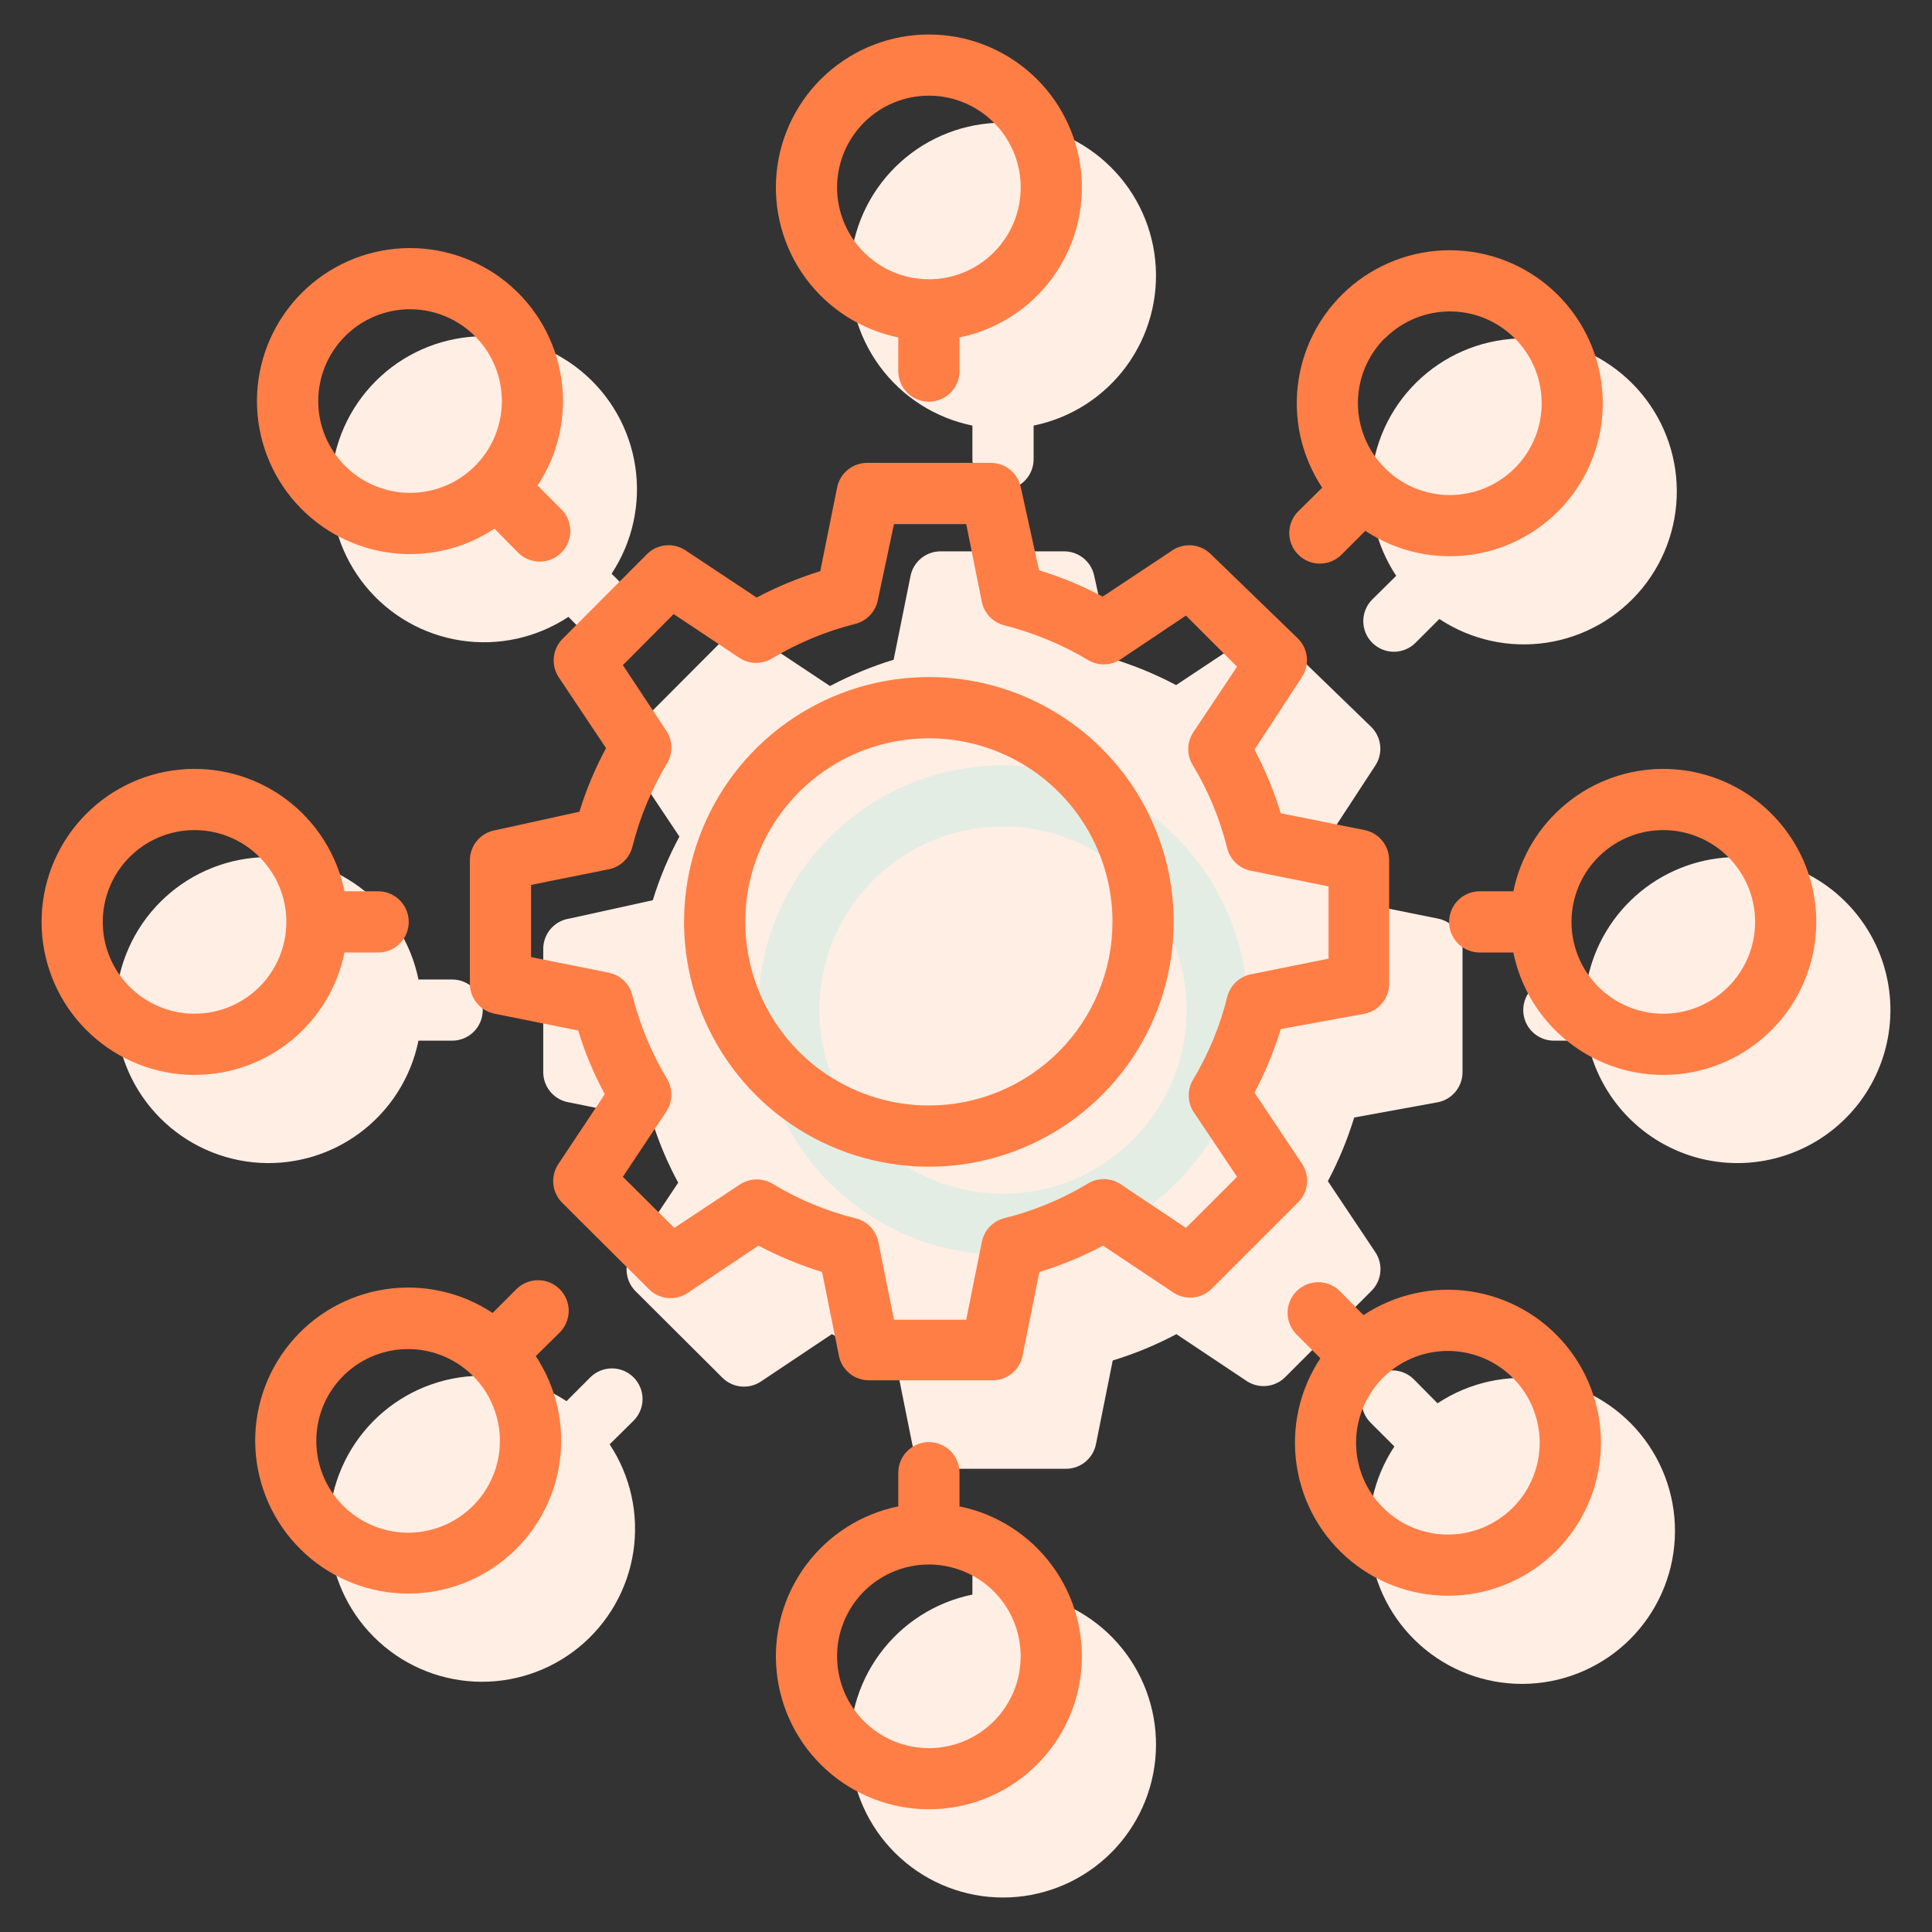 <?xml version="1.0" encoding="UTF-8"?>
<svg xmlns="http://www.w3.org/2000/svg" width="60" height="60" viewBox="0 0 60 60" fill="none">
  <rect x="0" y="0" width="60" height="60" fill="#333333" stroke="none"/>
  <path d="M42.711 38.886L41.238 36.682C41.573 36.05 41.847 35.388 42.056 34.705L44.66 34.23C44.877 34.185 45.073 34.066 45.212 33.892C45.351 33.718 45.424 33.502 45.42 33.279V29.478C45.424 29.256 45.351 29.039 45.212 28.865C45.073 28.691 44.877 28.572 44.66 28.528L42.056 28.005C41.845 27.322 41.571 26.66 41.238 26.028L42.711 23.776C42.832 23.593 42.886 23.373 42.863 23.155C42.841 22.937 42.743 22.733 42.588 22.578L39.898 19.974C39.75 19.82 39.554 19.72 39.342 19.69C39.13 19.661 38.914 19.704 38.729 19.813L36.525 21.276C35.893 20.942 35.231 20.668 34.548 20.459L33.978 17.865C33.929 17.65 33.808 17.459 33.635 17.324C33.462 17.189 33.247 17.118 33.027 17.123H29.226C29.002 17.119 28.784 17.194 28.61 17.335C28.437 17.476 28.318 17.674 28.276 17.893L27.753 20.488C27.07 20.698 26.408 20.972 25.776 21.305L23.571 19.841C23.389 19.719 23.17 19.664 22.952 19.685C22.734 19.706 22.53 19.801 22.374 19.955L19.722 22.616C19.58 22.772 19.494 22.97 19.477 23.18C19.459 23.39 19.512 23.599 19.627 23.776L21.1 25.981C20.76 26.611 20.483 27.273 20.273 27.957L17.679 28.528C17.452 28.562 17.246 28.677 17.097 28.852C16.949 29.026 16.869 29.249 16.871 29.478V33.279C16.867 33.503 16.942 33.721 17.083 33.895C17.224 34.069 17.421 34.187 17.641 34.23L20.235 34.752C20.444 35.438 20.721 36.1 21.062 36.729L19.627 38.886C19.503 39.066 19.444 39.284 19.462 39.502C19.479 39.72 19.571 39.926 19.722 40.084L22.431 42.783C22.585 42.938 22.789 43.036 23.008 43.058C23.226 43.081 23.445 43.027 23.628 42.906L25.833 41.433C26.465 41.766 27.127 42.04 27.81 42.251L28.332 44.855C28.377 45.072 28.496 45.268 28.67 45.407C28.844 45.546 29.061 45.619 29.283 45.615H33.084C33.307 45.619 33.523 45.546 33.697 45.407C33.871 45.268 33.99 45.072 34.035 44.855L34.557 42.251C35.241 42.042 35.903 41.768 36.534 41.433L38.729 42.897C38.909 43.012 39.122 43.063 39.334 43.042C39.546 43.021 39.744 42.93 39.898 42.783L42.588 40.093C42.746 39.938 42.845 39.733 42.867 39.512C42.89 39.292 42.835 39.071 42.711 38.886Z" fill="#FFEEE4"></path>
  <path d="M31.149 23.767C29.645 23.767 28.175 24.212 26.925 25.048C25.674 25.883 24.7 27.071 24.125 28.46C23.549 29.849 23.399 31.378 23.692 32.853C23.985 34.328 24.709 35.682 25.773 36.745C26.836 37.809 28.191 38.533 29.666 38.826C31.14 39.12 32.669 38.969 34.058 38.394C35.447 37.818 36.635 36.844 37.47 35.593C38.306 34.343 38.752 32.873 38.752 31.369C38.752 29.353 37.951 27.419 36.525 25.993C35.099 24.568 33.165 23.767 31.149 23.767ZM31.149 37.072C30.021 37.072 28.919 36.737 27.981 36.111C27.043 35.484 26.312 34.593 25.881 33.551C25.449 32.51 25.336 31.363 25.556 30.257C25.776 29.151 26.319 28.135 27.117 27.337C27.914 26.54 28.93 25.997 30.036 25.777C31.142 25.557 32.289 25.67 33.331 26.101C34.373 26.533 35.263 27.264 35.89 28.201C36.516 29.139 36.851 30.242 36.851 31.369C36.851 32.882 36.25 34.332 35.181 35.401C34.111 36.471 32.661 37.072 31.149 37.072Z" fill="#E4EDE4"></path>
  <path d="M30.199 13.189V14.262C30.199 14.514 30.299 14.756 30.477 14.934C30.655 15.113 30.897 15.213 31.149 15.213C31.401 15.213 31.643 15.113 31.821 14.934C32 14.756 32.1 14.514 32.1 14.262V13.217C33.253 12.982 34.279 12.326 34.977 11.378C35.674 10.429 35.995 9.255 35.877 8.084C35.759 6.912 35.209 5.826 34.336 5.037C33.462 4.247 32.327 3.81 31.149 3.81C29.972 3.81 28.836 4.247 27.963 5.037C27.089 5.826 26.54 6.912 26.422 8.084C26.303 9.255 26.624 10.429 27.322 11.378C28.02 12.326 29.045 12.982 30.199 13.217V13.189Z" fill="#FFEEE4"></path>
  <path d="M17.653 19.157L18.384 19.898C18.473 19.987 18.578 20.058 18.694 20.106C18.809 20.154 18.934 20.179 19.059 20.179C19.185 20.179 19.309 20.154 19.425 20.106C19.54 20.058 19.645 19.987 19.734 19.898C19.911 19.72 20.01 19.479 20.01 19.228C20.01 18.977 19.911 18.736 19.734 18.558L18.993 17.817C19.643 16.834 19.905 15.646 19.728 14.481C19.551 13.317 18.949 12.26 18.037 11.514C17.124 10.769 15.968 10.389 14.792 10.448C13.615 10.508 12.503 11.001 11.67 11.834C10.837 12.667 10.343 13.779 10.284 14.956C10.225 16.132 10.605 17.288 11.35 18.201C12.095 19.113 13.153 19.715 14.317 19.892C15.482 20.069 16.67 19.807 17.653 19.157Z" fill="#FFEEE4"></path>
  <path d="M12.968 32.319H14.042C14.294 32.319 14.536 32.219 14.714 32.041C14.892 31.863 14.992 31.621 14.992 31.369C14.992 31.117 14.892 30.875 14.714 30.697C14.536 30.519 14.294 30.419 14.042 30.419H12.996C12.761 29.265 12.105 28.24 11.157 27.542C10.208 26.844 9.035 26.523 7.863 26.641C6.691 26.76 5.606 27.309 4.816 28.182C4.026 29.056 3.589 30.191 3.589 31.369C3.589 32.547 4.026 33.682 4.816 34.556C5.606 35.429 6.691 35.978 7.863 36.097C9.035 36.215 10.208 35.894 11.157 35.196C12.105 34.498 12.761 33.473 12.996 32.319H12.968Z" fill="#FFEEE4"></path>
  <path d="M19.674 42.773C19.496 42.596 19.255 42.497 19.004 42.497C18.753 42.497 18.512 42.596 18.334 42.773L17.593 43.515C16.611 42.865 15.422 42.603 14.258 42.779C13.093 42.956 12.036 43.559 11.291 44.471C10.546 45.383 10.166 46.539 10.225 47.716C10.284 48.892 10.778 50.004 11.611 50.837C12.443 51.67 13.556 52.164 14.732 52.223C15.909 52.282 17.065 51.902 17.977 51.157C18.889 50.412 19.492 49.355 19.669 48.19C19.845 47.026 19.583 45.837 18.933 44.855L19.674 44.123C19.763 44.035 19.834 43.929 19.882 43.814C19.931 43.698 19.955 43.574 19.955 43.448C19.955 43.323 19.931 43.199 19.882 43.083C19.834 42.967 19.763 42.862 19.674 42.773Z" fill="#FFEEE4"></path>
  <path d="M32.1 49.55V48.476C32.1 48.224 32 47.982 31.821 47.804C31.643 47.626 31.401 47.525 31.149 47.525C30.897 47.525 30.655 47.626 30.477 47.804C30.299 47.982 30.199 48.224 30.199 48.476V49.521C29.045 49.757 28.02 50.412 27.322 51.361C26.624 52.309 26.303 53.483 26.422 54.654C26.54 55.826 27.089 56.912 27.963 57.702C28.836 58.491 29.972 58.929 31.149 58.929C32.327 58.929 33.462 58.491 34.336 57.702C35.209 56.912 35.759 55.826 35.877 54.654C35.995 53.483 35.674 52.309 34.977 51.361C34.279 50.412 33.253 49.757 32.1 49.521V49.55Z" fill="#FFEEE4"></path>
  <path d="M44.644 43.581L43.912 42.84C43.824 42.751 43.718 42.68 43.603 42.632C43.487 42.583 43.363 42.559 43.237 42.559C43.112 42.559 42.988 42.583 42.872 42.632C42.756 42.68 42.651 42.751 42.562 42.84C42.386 43.018 42.286 43.259 42.286 43.51C42.286 43.761 42.386 44.002 42.562 44.18L43.304 44.921C42.654 45.903 42.392 47.092 42.568 48.256C42.745 49.421 43.348 50.478 44.26 51.223C45.172 51.968 46.328 52.348 47.505 52.289C48.681 52.23 49.794 51.736 50.626 50.904C51.459 50.071 51.953 48.958 52.012 47.782C52.071 46.606 51.691 45.449 50.946 44.537C50.201 43.625 49.144 43.022 47.979 42.846C46.815 42.669 45.626 42.931 44.644 43.581Z" fill="#FFEEE4"></path>
  <path d="M53.958 26.617C52.863 26.617 51.801 26.995 50.952 27.688C50.104 28.381 49.52 29.345 49.301 30.419H48.256C48.004 30.419 47.762 30.519 47.584 30.697C47.406 30.875 47.306 31.117 47.306 31.369C47.306 31.621 47.406 31.863 47.584 32.041C47.762 32.219 48.004 32.319 48.256 32.319H49.301C49.481 33.2 49.907 34.012 50.53 34.66C51.153 35.309 51.947 35.767 52.82 35.983C53.693 36.198 54.609 36.161 55.462 35.876C56.314 35.592 57.069 35.071 57.638 34.375C58.206 33.678 58.566 32.835 58.674 31.942C58.783 31.05 58.636 30.145 58.251 29.333C57.865 28.52 57.257 27.834 56.498 27.353C55.738 26.873 54.857 26.617 53.958 26.617Z" fill="#FFEEE4"></path>
  <path d="M42.619 19.964C42.797 20.141 43.038 20.241 43.289 20.241C43.54 20.241 43.781 20.141 43.959 19.964L44.7 19.223C45.682 19.873 46.871 20.135 48.035 19.959C49.2 19.782 50.257 19.179 51.003 18.267C51.748 17.355 52.128 16.198 52.069 15.022C52.01 13.846 51.516 12.733 50.683 11.901C49.85 11.068 48.737 10.574 47.561 10.515C46.385 10.456 45.228 10.836 44.316 11.581C43.404 12.326 42.801 13.383 42.625 14.548C42.448 15.712 42.71 16.901 43.36 17.883L42.619 18.615C42.53 18.703 42.459 18.808 42.411 18.924C42.363 19.04 42.338 19.164 42.338 19.29C42.338 19.415 42.363 19.539 42.411 19.655C42.459 19.771 42.53 19.876 42.619 19.964Z" fill="#FFEEE4"></path>
  <path d="M40.432 36.138L38.959 33.934C39.294 33.302 39.567 32.64 39.776 31.957L42.38 31.482C42.598 31.437 42.794 31.318 42.932 31.144C43.071 30.971 43.145 30.754 43.141 30.531V26.73C43.145 26.508 43.071 26.291 42.932 26.117C42.794 25.943 42.598 25.824 42.38 25.779L39.776 25.257C39.566 24.574 39.292 23.912 38.959 23.28L40.432 21.028C40.553 20.845 40.607 20.625 40.584 20.407C40.562 20.189 40.464 19.985 40.309 19.83L37.619 17.226C37.471 17.072 37.275 16.971 37.063 16.942C36.85 16.913 36.635 16.956 36.45 17.065L34.245 18.528C33.614 18.194 32.952 17.92 32.269 17.711L31.698 15.117C31.65 14.902 31.529 14.711 31.356 14.576C31.182 14.441 30.968 14.37 30.748 14.375H26.947C26.723 14.371 26.505 14.446 26.331 14.587C26.157 14.728 26.039 14.925 25.996 15.145L25.474 17.739C24.791 17.95 24.129 18.224 23.497 18.557L21.292 17.093C21.11 16.971 20.891 16.916 20.673 16.937C20.455 16.957 20.25 17.053 20.095 17.207L17.443 19.868C17.301 20.024 17.215 20.222 17.197 20.432C17.18 20.642 17.233 20.851 17.348 21.028L18.821 23.233C18.481 23.863 18.204 24.525 17.994 25.209L15.4 25.779C15.173 25.814 14.967 25.929 14.818 26.104C14.67 26.278 14.589 26.501 14.592 26.73V30.531C14.588 30.755 14.663 30.973 14.804 31.147C14.944 31.321 15.142 31.439 15.362 31.482L17.956 32.004C18.164 32.69 18.441 33.352 18.783 33.981L17.348 36.138C17.224 36.318 17.165 36.536 17.182 36.754C17.2 36.972 17.292 37.178 17.443 37.336L20.151 40.035C20.306 40.191 20.51 40.288 20.728 40.31C20.947 40.333 21.166 40.279 21.349 40.158L23.554 38.685C24.186 39.018 24.848 39.292 25.53 39.503L26.053 42.107C26.098 42.325 26.217 42.52 26.391 42.659C26.564 42.798 26.781 42.871 27.004 42.867H30.805C31.027 42.871 31.244 42.798 31.418 42.659C31.591 42.52 31.711 42.325 31.755 42.107L32.278 39.503C32.961 39.294 33.623 39.02 34.255 38.685L36.45 40.149C36.63 40.264 36.842 40.315 37.054 40.294C37.266 40.273 37.465 40.182 37.619 40.035L40.309 37.345C40.467 37.19 40.565 36.984 40.588 36.764C40.611 36.544 40.555 36.322 40.432 36.138ZM37.049 34.504L38.417 36.547L36.83 38.134L34.787 36.766C34.635 36.669 34.459 36.618 34.279 36.618C34.099 36.618 33.922 36.669 33.77 36.766C32.969 37.246 32.101 37.605 31.195 37.83C31.019 37.874 30.86 37.967 30.735 38.098C30.61 38.229 30.526 38.394 30.491 38.571L30.007 40.985H27.764L27.279 38.581C27.245 38.404 27.162 38.241 27.04 38.11C26.917 37.978 26.759 37.885 26.585 37.84C25.678 37.616 24.81 37.258 24.01 36.775C23.858 36.679 23.681 36.628 23.502 36.628C23.322 36.628 23.145 36.679 22.993 36.775L20.94 38.134L19.344 36.547L20.703 34.504C20.799 34.352 20.85 34.175 20.85 33.995C20.85 33.815 20.799 33.639 20.703 33.487C20.226 32.684 19.867 31.817 19.638 30.911C19.595 30.737 19.504 30.578 19.374 30.454C19.245 30.329 19.082 30.244 18.907 30.208L16.493 29.724V27.481L18.907 26.996C19.081 26.961 19.243 26.877 19.372 26.754C19.501 26.631 19.594 26.475 19.638 26.302C19.866 25.396 20.224 24.529 20.703 23.727C20.799 23.575 20.85 23.398 20.85 23.218C20.85 23.038 20.799 22.862 20.703 22.71L19.344 20.657L20.921 19.07L22.974 20.439C23.126 20.535 23.302 20.586 23.483 20.586C23.663 20.586 23.839 20.535 23.991 20.439C24.793 19.96 25.661 19.601 26.566 19.374C26.739 19.329 26.896 19.237 27.018 19.108C27.141 18.979 27.225 18.817 27.26 18.642L27.764 16.276H30.007L30.491 18.69C30.527 18.866 30.613 19.028 30.737 19.157C30.862 19.287 31.02 19.379 31.195 19.422C32.1 19.651 32.967 20.009 33.77 20.486C33.922 20.582 34.099 20.634 34.279 20.634C34.459 20.634 34.635 20.582 34.787 20.486L36.83 19.117L38.417 20.705L37.049 22.757C36.953 22.91 36.901 23.086 36.901 23.266C36.901 23.446 36.953 23.622 37.049 23.774C37.531 24.574 37.89 25.442 38.113 26.35C38.158 26.524 38.252 26.681 38.383 26.804C38.515 26.927 38.678 27.01 38.855 27.044L41.259 27.528V29.771L38.855 30.256C38.677 30.29 38.513 30.375 38.381 30.499C38.25 30.624 38.157 30.783 38.113 30.959C37.888 31.866 37.53 32.734 37.049 33.534C36.962 33.681 36.916 33.849 36.916 34.019C36.916 34.19 36.962 34.357 37.049 34.504Z" fill="#FF7E45"></path>
  <path d="M28.847 21.027C27.343 21.027 25.873 21.473 24.623 22.309C23.373 23.144 22.398 24.331 21.823 25.721C21.247 27.11 21.097 28.639 21.39 30.113C21.684 31.588 22.408 32.943 23.471 34.006C24.534 35.069 25.889 35.794 27.364 36.087C28.838 36.38 30.367 36.23 31.756 35.654C33.146 35.079 34.333 34.104 35.169 32.854C36.004 31.604 36.45 30.134 36.45 28.63C36.45 26.614 35.649 24.68 34.223 23.254C32.797 21.828 30.863 21.027 28.847 21.027ZM28.847 34.332C27.719 34.332 26.617 33.998 25.679 33.371C24.741 32.745 24.011 31.854 23.579 30.812C23.147 29.77 23.034 28.624 23.254 27.518C23.474 26.412 24.017 25.396 24.815 24.598C25.612 23.801 26.628 23.258 27.735 23.038C28.841 22.818 29.987 22.93 31.029 23.362C32.071 23.794 32.962 24.524 33.588 25.462C34.215 26.4 34.549 27.502 34.549 28.63C34.549 30.142 33.948 31.593 32.879 32.662C31.81 33.731 30.359 34.332 28.847 34.332Z" fill="#FF7E45"></path>
  <path d="M27.897 10.45V11.524C27.897 11.776 27.997 12.018 28.175 12.196C28.354 12.374 28.595 12.475 28.848 12.475C29.099 12.475 29.341 12.374 29.52 12.196C29.698 12.018 29.798 11.776 29.798 11.524V10.479C30.952 10.243 31.977 9.588 32.675 8.639C33.373 7.691 33.694 6.517 33.575 5.345C33.457 4.174 32.908 3.088 32.034 2.298C31.161 1.509 30.025 1.071 28.848 1.071C27.67 1.071 26.534 1.509 25.661 2.298C24.787 3.088 24.238 4.174 24.12 5.345C24.001 6.517 24.322 7.691 25.02 8.639C25.718 9.588 26.743 10.243 27.897 10.479V10.45ZM28.848 2.971C29.411 2.971 29.963 3.138 30.431 3.452C30.9 3.765 31.266 4.21 31.482 4.731C31.697 5.252 31.754 5.825 31.644 6.378C31.534 6.931 31.262 7.439 30.863 7.838C30.465 8.237 29.957 8.508 29.404 8.618C28.851 8.728 28.277 8.672 27.756 8.456C27.235 8.24 26.79 7.875 26.477 7.406C26.164 6.937 25.996 6.386 25.996 5.822C25.996 5.066 26.297 4.341 26.831 3.806C27.366 3.271 28.091 2.971 28.848 2.971Z" fill="#FF7E45"></path>
  <path d="M15.355 16.418L16.087 17.16C16.175 17.249 16.28 17.32 16.396 17.368C16.512 17.416 16.636 17.441 16.761 17.441C16.887 17.441 17.011 17.416 17.127 17.368C17.243 17.32 17.348 17.249 17.436 17.16C17.613 16.982 17.712 16.741 17.712 16.49C17.712 16.239 17.613 15.998 17.436 15.82L16.695 15.078C17.345 14.096 17.607 12.908 17.43 11.743C17.254 10.579 16.651 9.521 15.739 8.776C14.826 8.031 13.67 7.651 12.494 7.71C11.318 7.769 10.205 8.263 9.372 9.096C8.539 9.929 8.046 11.041 7.986 12.217C7.927 13.394 8.307 14.55 9.052 15.462C9.798 16.374 10.855 16.977 12.02 17.154C13.184 17.331 14.373 17.068 15.355 16.418ZM10.717 10.441C11.116 10.042 11.624 9.77 12.177 9.659C12.73 9.549 13.303 9.605 13.825 9.821C14.346 10.037 14.791 10.402 15.105 10.871C15.418 11.34 15.585 11.891 15.585 12.455C15.585 13.02 15.418 13.571 15.105 14.04C14.791 14.509 14.346 14.874 13.825 15.09C13.303 15.306 12.73 15.362 12.177 15.251C11.624 15.141 11.116 14.869 10.717 14.47C10.183 13.936 9.883 13.211 9.883 12.455C9.883 11.7 10.183 10.975 10.717 10.441Z" fill="#FF7E45"></path>
  <path d="M10.67 29.581H11.744C11.996 29.581 12.238 29.481 12.416 29.303C12.594 29.125 12.694 28.883 12.694 28.631C12.694 28.379 12.594 28.137 12.416 27.959C12.238 27.78 11.996 27.68 11.744 27.68H10.698C10.463 26.527 9.808 25.501 8.859 24.803C7.911 24.105 6.737 23.785 5.565 23.903C4.394 24.021 3.308 24.57 2.518 25.444C1.728 26.317 1.291 27.453 1.291 28.631C1.291 29.808 1.728 30.944 2.518 31.817C3.308 32.691 4.394 33.24 5.565 33.358C6.737 33.477 7.911 33.156 8.859 32.458C9.808 31.76 10.463 30.735 10.698 29.581H10.67ZM6.042 31.482C5.478 31.482 4.927 31.314 4.458 31.001C3.989 30.688 3.624 30.243 3.408 29.722C3.192 29.201 3.136 28.628 3.246 28.075C3.356 27.521 3.627 27.013 4.026 26.615C4.425 26.216 4.933 25.944 5.486 25.834C6.039 25.724 6.612 25.781 7.133 25.997C7.654 26.212 8.099 26.578 8.412 27.047C8.726 27.516 8.893 28.067 8.893 28.631C8.893 29.387 8.592 30.112 8.058 30.647C7.523 31.181 6.798 31.482 6.042 31.482Z" fill="#FF7E45"></path>
  <path d="M17.38 40.034C17.202 39.857 16.962 39.758 16.71 39.758C16.459 39.758 16.218 39.857 16.04 40.034L15.299 40.775C14.317 40.125 13.128 39.863 11.964 40.04C10.799 40.217 9.742 40.819 8.997 41.732C8.252 42.644 7.872 43.8 7.931 44.976C7.99 46.153 8.484 47.265 9.317 48.098C10.149 48.931 11.262 49.425 12.438 49.484C13.614 49.543 14.771 49.163 15.683 48.418C16.595 47.673 17.198 46.615 17.375 45.451C17.551 44.286 17.289 43.098 16.639 42.115L17.38 41.384C17.47 41.295 17.54 41.19 17.588 41.074C17.637 40.959 17.662 40.834 17.662 40.709C17.662 40.584 17.637 40.459 17.588 40.343C17.54 40.228 17.47 40.123 17.38 40.034ZM14.691 46.763C14.292 47.162 13.784 47.434 13.231 47.544C12.678 47.654 12.105 47.598 11.583 47.382C11.062 47.167 10.617 46.801 10.303 46.332C9.99 45.863 9.823 45.312 9.823 44.748C9.823 44.184 9.99 43.633 10.303 43.164C10.617 42.695 11.062 42.329 11.583 42.114C12.105 41.898 12.678 41.842 13.231 41.952C13.784 42.062 14.292 42.334 14.691 42.733C15.225 43.268 15.525 43.992 15.525 44.748C15.525 45.504 15.225 46.228 14.691 46.763Z" fill="#FF7E45"></path>
  <path d="M29.798 46.81V45.736C29.798 45.484 29.698 45.243 29.52 45.065C29.341 44.886 29.099 44.786 28.848 44.786C28.595 44.786 28.354 44.886 28.175 45.065C27.997 45.243 27.897 45.484 27.897 45.736V46.782C26.743 47.017 25.718 47.673 25.02 48.621C24.322 49.57 24.001 50.744 24.12 51.915C24.238 53.087 24.787 54.173 25.661 54.962C26.534 55.752 27.67 56.189 28.848 56.189C30.025 56.189 31.161 55.752 32.034 54.962C32.908 54.173 33.457 53.087 33.575 51.915C33.694 50.744 33.373 49.57 32.675 48.621C31.977 47.673 30.952 47.017 29.798 46.782V46.81ZM28.848 54.29C28.284 54.29 27.732 54.123 27.264 53.809C26.795 53.496 26.429 53.051 26.213 52.53C25.998 52.009 25.941 51.435 26.051 50.882C26.161 50.329 26.433 49.821 26.831 49.423C27.23 49.024 27.738 48.752 28.291 48.642C28.844 48.532 29.418 48.589 29.939 48.805C30.459 49.02 30.905 49.386 31.218 49.855C31.531 50.324 31.698 50.875 31.698 51.439C31.698 52.195 31.398 52.92 30.863 53.455C30.329 53.989 29.604 54.29 28.848 54.29Z" fill="#FF7E45"></path>
  <path d="M42.345 40.843L41.613 40.101C41.525 40.012 41.42 39.942 41.304 39.893C41.188 39.845 41.064 39.82 40.938 39.82C40.813 39.82 40.689 39.845 40.573 39.893C40.457 39.942 40.352 40.012 40.264 40.101C40.087 40.279 39.987 40.52 39.987 40.771C39.987 41.023 40.087 41.263 40.264 41.441L41.005 42.183C40.355 43.165 40.093 44.353 40.27 45.518C40.446 46.682 41.049 47.74 41.961 48.485C42.873 49.23 44.029 49.61 45.206 49.551C46.382 49.492 47.495 48.998 48.328 48.165C49.16 47.332 49.654 46.22 49.713 45.044C49.772 43.867 49.392 42.711 48.647 41.799C47.902 40.887 46.845 40.284 45.68 40.107C44.516 39.931 43.327 40.193 42.345 40.843ZM46.983 46.82C46.584 47.219 46.076 47.491 45.523 47.602C44.97 47.712 44.396 47.656 43.875 47.44C43.354 47.224 42.908 46.859 42.595 46.39C42.282 45.921 42.114 45.37 42.114 44.806C42.114 44.242 42.282 43.69 42.595 43.221C42.908 42.752 43.354 42.387 43.875 42.171C44.396 41.956 44.97 41.899 45.523 42.01C46.076 42.12 46.584 42.392 46.983 42.791C47.517 43.325 47.816 44.05 47.816 44.806C47.816 45.561 47.517 46.286 46.983 46.82Z" fill="#FF7E45"></path>
  <path d="M51.655 23.879C50.56 23.879 49.498 24.257 48.65 24.95C47.801 25.642 47.218 26.607 46.999 27.68H45.953C45.701 27.68 45.459 27.78 45.281 27.959C45.103 28.137 45.003 28.379 45.003 28.631C45.003 28.883 45.103 29.125 45.281 29.303C45.459 29.481 45.701 29.581 45.953 29.581H46.999C47.178 30.462 47.605 31.274 48.227 31.922C48.85 32.571 49.644 33.029 50.517 33.244C51.39 33.459 52.306 33.423 53.159 33.138C54.012 32.853 54.766 32.333 55.335 31.636C55.904 30.94 56.263 30.097 56.371 29.204C56.48 28.312 56.333 27.407 55.948 26.594C55.562 25.782 54.955 25.096 54.195 24.615C53.435 24.134 52.554 23.879 51.655 23.879ZM51.655 31.482C51.092 31.482 50.54 31.314 50.071 31.001C49.603 30.688 49.237 30.243 49.021 29.722C48.806 29.201 48.749 28.628 48.859 28.075C48.969 27.521 49.241 27.013 49.639 26.615C50.038 26.216 50.546 25.944 51.099 25.834C51.652 25.724 52.225 25.781 52.746 25.997C53.267 26.212 53.713 26.578 54.026 27.047C54.339 27.516 54.507 28.067 54.507 28.631C54.507 29.387 54.206 30.112 53.671 30.647C53.137 31.181 52.412 31.482 51.655 31.482Z" fill="#FF7E45"></path>
  <path d="M40.32 17.227C40.498 17.404 40.739 17.503 40.99 17.503C41.241 17.503 41.482 17.404 41.66 17.227L42.401 16.486C43.384 17.136 44.572 17.398 45.737 17.221C46.901 17.045 47.959 16.442 48.704 15.53C49.449 14.618 49.829 13.461 49.77 12.285C49.711 11.109 49.217 9.996 48.384 9.163C47.551 8.33 46.439 7.837 45.262 7.777C44.086 7.718 42.93 8.098 42.018 8.843C41.105 9.589 40.503 10.646 40.326 11.81C40.149 12.975 40.411 14.164 41.062 15.146L40.32 15.878C40.231 15.966 40.16 16.071 40.112 16.187C40.064 16.303 40.039 16.427 40.039 16.552C40.039 16.678 40.064 16.802 40.112 16.918C40.16 17.034 40.231 17.139 40.32 17.227ZM43.01 10.508C43.408 10.109 43.916 9.837 44.469 9.727C45.023 9.617 45.596 9.673 46.117 9.888C46.638 10.104 47.084 10.47 47.397 10.938C47.711 11.407 47.878 11.959 47.878 12.523C47.878 13.087 47.711 13.638 47.397 14.107C47.084 14.576 46.638 14.941 46.117 15.157C45.596 15.373 45.023 15.429 44.469 15.319C43.916 15.209 43.408 14.937 43.01 14.538C42.744 14.273 42.533 13.958 42.389 13.611C42.245 13.265 42.171 12.893 42.171 12.518C42.171 12.143 42.245 11.771 42.389 11.425C42.533 11.078 42.744 10.763 43.01 10.499V10.508Z" fill="#FF7E45"></path>
</svg>
